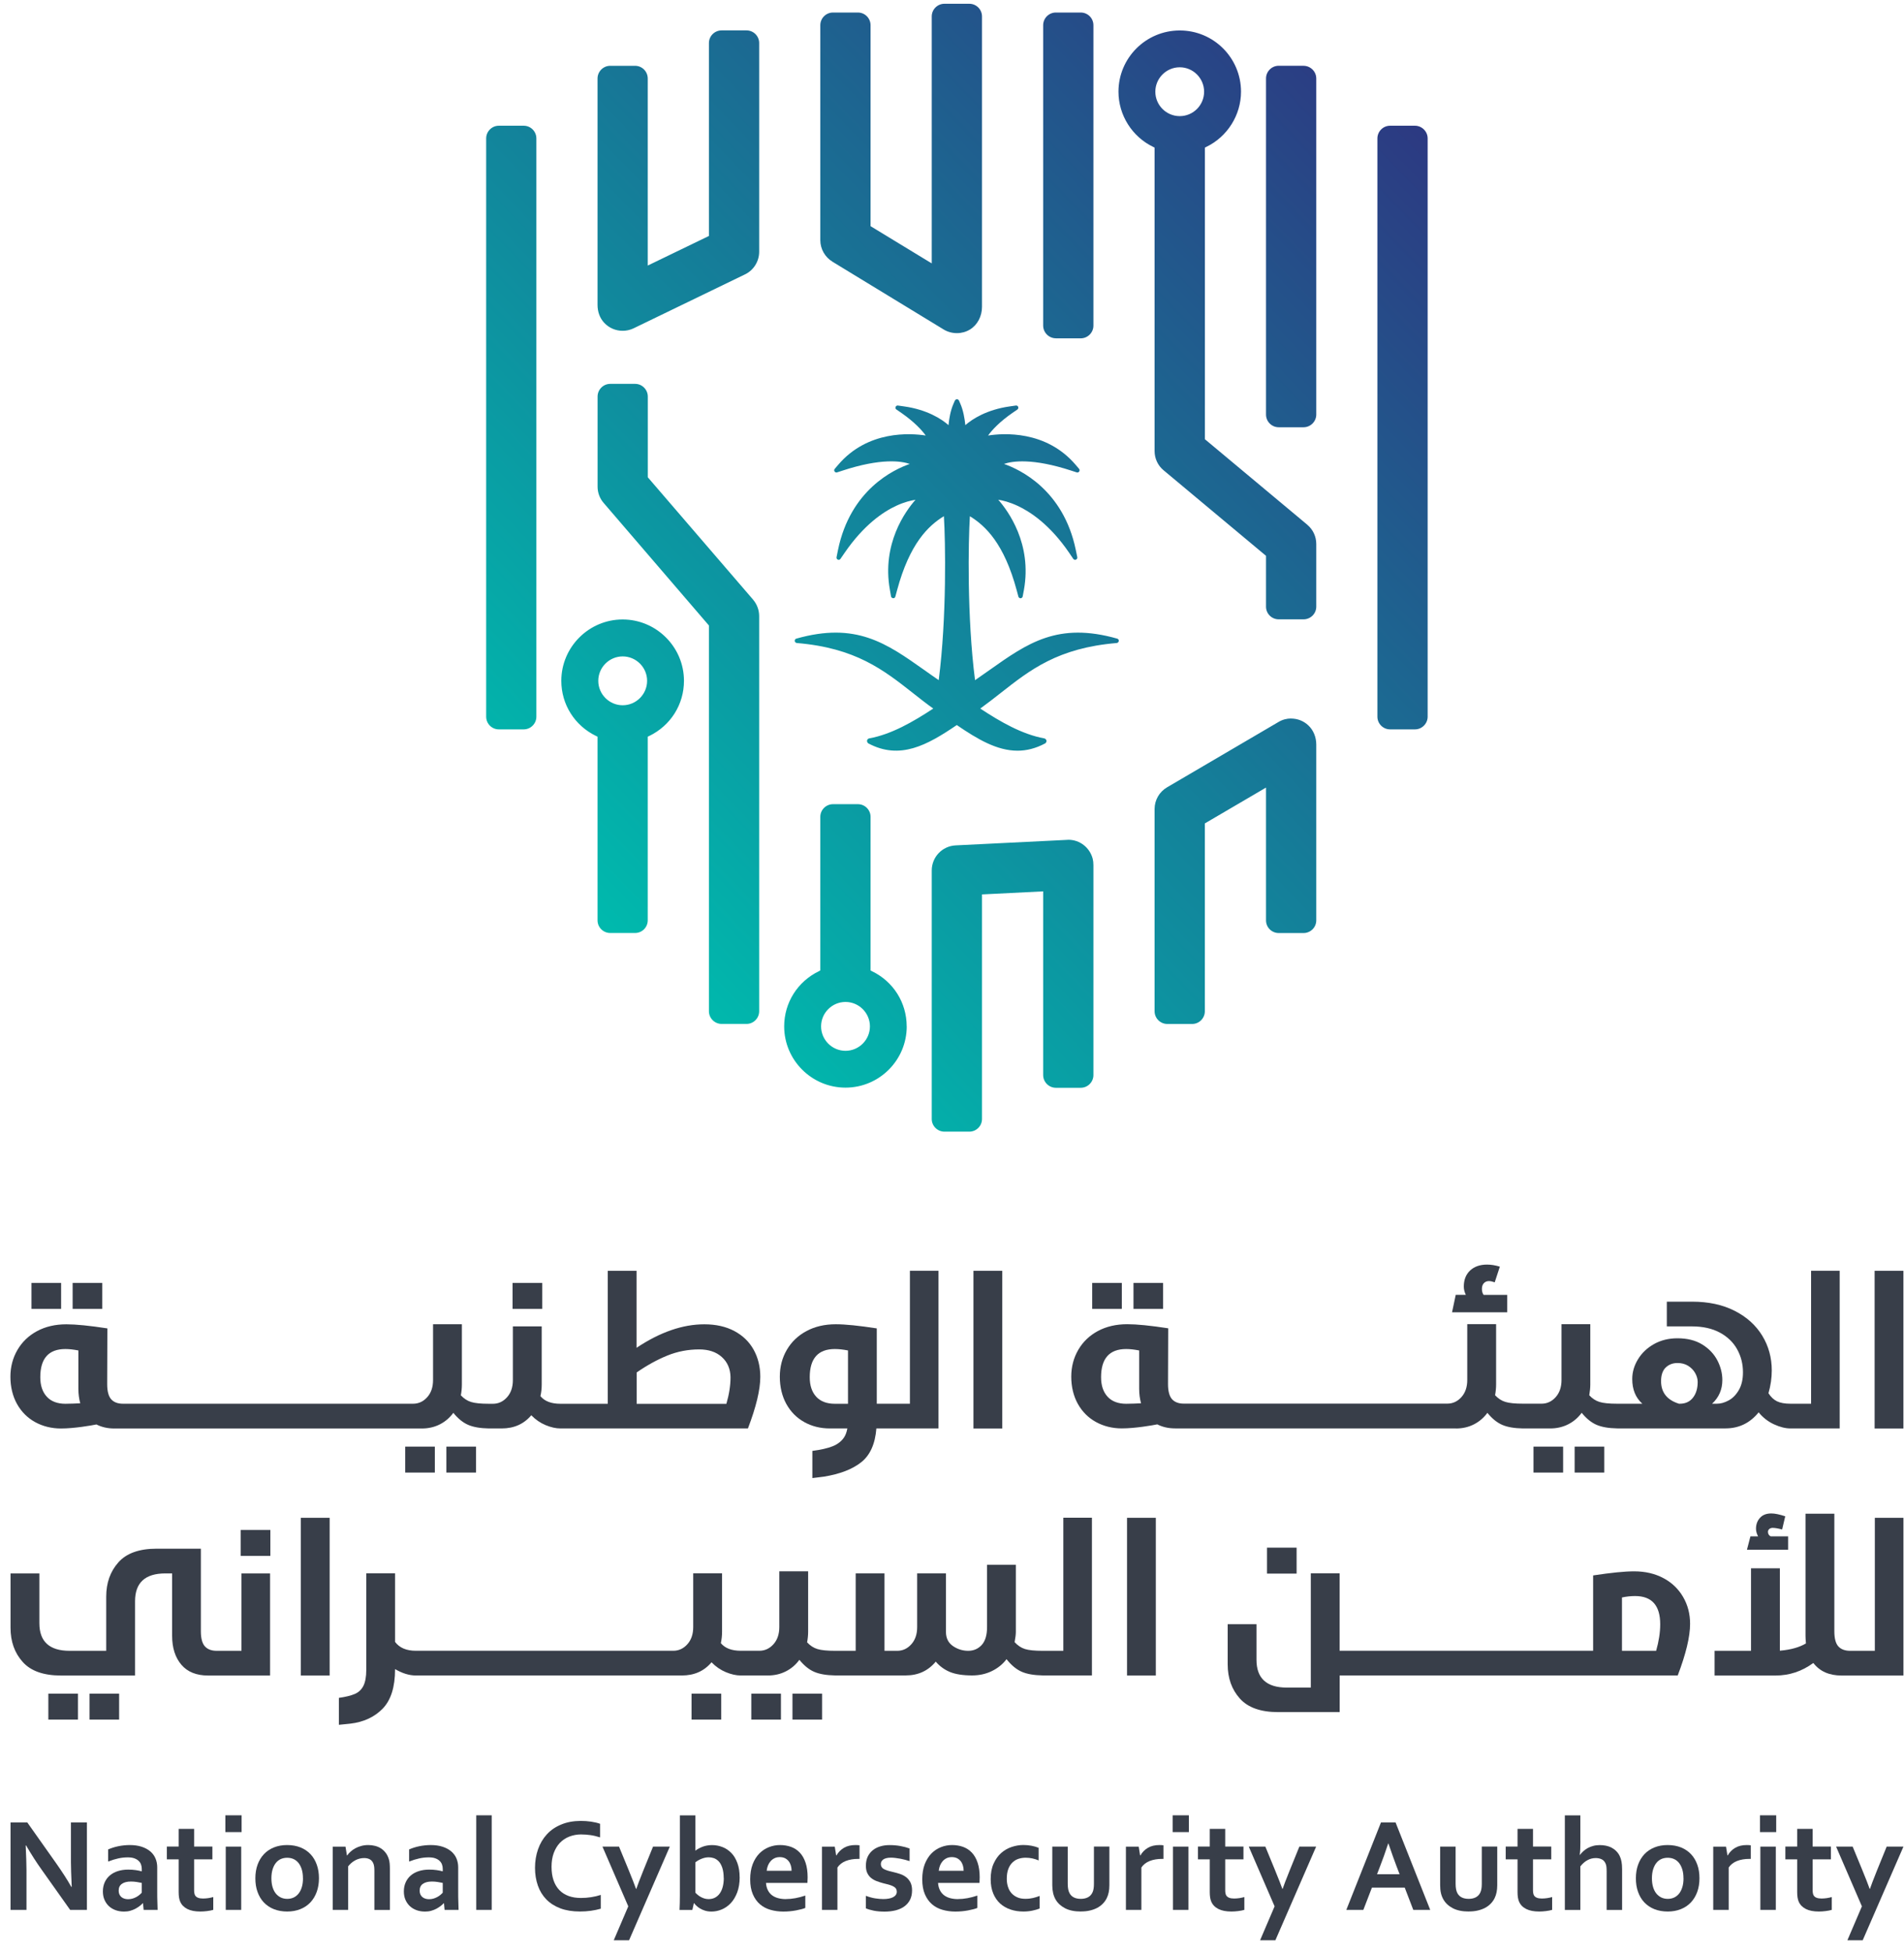 <svg width="120" height="123" viewBox="0 0 120 123" fill="none" xmlns="http://www.w3.org/2000/svg">
<path d="M47.466 37.783C47.714 38.072 47.847 38.441 47.847 38.816V63.706C47.847 64.147 47.49 64.507 47.05 64.507H45.48C45.04 64.507 44.68 64.144 44.68 63.706V39.406L38.045 31.685C37.797 31.4 37.663 31.034 37.663 30.658V24.985C37.663 24.544 38.02 24.184 38.461 24.184H40.03C40.471 24.184 40.828 24.547 40.828 24.985V30.069L47.469 37.783H47.466ZM43.107 42.892C43.107 44.384 42.264 45.718 40.911 46.37L40.824 46.41V57.98C40.824 58.421 40.468 58.778 40.027 58.778H38.458C38.017 58.778 37.66 58.421 37.66 57.98V46.41L37.574 46.37C36.221 45.718 35.377 44.384 35.377 42.892C35.377 40.764 37.114 39.027 39.242 39.027C41.37 39.027 43.107 40.764 43.107 42.892ZM40.784 42.892C40.784 42.045 40.092 41.354 39.245 41.354C38.399 41.354 37.707 42.045 37.707 42.892C37.707 43.739 38.399 44.431 39.245 44.431C40.092 44.431 40.784 43.739 40.784 42.892ZM47.05 1.915H45.48C45.04 1.915 44.68 2.272 44.68 2.713V14.866L40.824 16.73V4.946C40.824 4.506 40.468 4.146 40.027 4.146H38.458C38.017 4.146 37.66 4.509 37.66 4.946V19.209C37.66 19.643 37.806 20.046 38.079 20.335C38.383 20.661 38.799 20.84 39.242 20.84C39.481 20.84 39.717 20.788 39.931 20.685L46.954 17.286C47.497 17.028 47.847 16.464 47.847 15.865V2.713C47.847 2.272 47.49 1.915 47.05 1.915ZM66.546 21.315H68.112C68.556 21.315 68.913 20.952 68.913 20.515V1.59C68.913 1.146 68.556 0.789 68.112 0.789H66.546C66.105 0.789 65.746 1.146 65.746 1.59V20.512C65.746 20.952 66.108 21.312 66.546 21.312V21.315ZM52.466 16.488L59.483 20.763C59.985 21.064 60.64 21.064 61.136 20.757C61.601 20.471 61.89 19.929 61.89 19.336V1.035C61.89 0.594 61.533 0.237 61.09 0.237H59.523C59.083 0.237 58.723 0.594 58.723 1.035V16.594L54.867 14.249V1.59C54.867 1.146 54.51 0.789 54.07 0.789H52.5C52.06 0.789 51.7 1.146 51.7 1.59V15.133C51.7 15.682 51.995 16.203 52.466 16.485V16.488ZM33.007 7.921H31.438C30.997 7.921 30.641 8.284 30.641 8.721V45.151C30.641 45.591 30.997 45.951 31.438 45.951H33.007C33.448 45.951 33.805 45.588 33.805 45.151V8.721C33.805 8.281 33.448 7.921 33.007 7.921ZM89.178 7.921H87.611C87.168 7.921 86.811 8.284 86.811 8.721V45.151C86.811 45.591 87.168 45.951 87.611 45.951H89.178C89.618 45.951 89.978 45.588 89.978 45.151V8.721C89.978 8.281 89.615 7.921 89.178 7.921ZM82.158 4.143H80.591C80.148 4.143 79.791 4.506 79.791 4.943V26.117C79.791 26.557 80.148 26.917 80.591 26.917H82.158C82.598 26.917 82.958 26.554 82.958 26.117V4.946C82.958 4.506 82.595 4.146 82.158 4.146V4.143ZM81.37 45.265C81.097 45.265 80.821 45.337 80.57 45.489L73.553 49.602C73.066 49.887 72.768 50.408 72.768 50.967V63.71C72.768 64.15 73.131 64.51 73.569 64.51H75.135C75.579 64.51 75.935 64.147 75.935 63.71V51.876L79.791 49.617V57.983C79.791 58.424 80.148 58.781 80.591 58.781H82.158C82.598 58.781 82.958 58.424 82.958 57.983V46.906C82.958 46.432 82.772 45.991 82.456 45.697C82.152 45.411 81.764 45.269 81.37 45.269V45.265ZM67.337 52.906C67.312 52.906 67.281 52.906 67.253 52.912H67.247L60.23 53.259C59.383 53.3 58.723 53.997 58.723 54.841V70.497C58.723 70.937 59.086 71.294 59.523 71.294H61.09C61.533 71.294 61.89 70.937 61.89 70.497V56.349L65.746 56.156V67.73C65.746 68.17 66.108 68.53 66.546 68.53H68.112C68.556 68.53 68.913 68.167 68.913 67.73V54.497C68.913 54.348 68.897 54.211 68.866 54.094C68.674 53.386 68.05 52.906 67.337 52.906ZM57.147 64.662C57.147 66.79 55.416 68.521 53.288 68.521C51.16 68.521 49.423 66.79 49.423 64.662C49.423 63.17 50.267 61.836 51.613 61.185L51.7 61.138V51.46C51.7 51.02 52.063 50.663 52.5 50.663H54.07C54.51 50.663 54.867 51.02 54.867 51.46V61.138L54.954 61.185C56.306 61.836 57.144 63.17 57.144 64.662H57.147ZM54.827 64.662C54.827 63.815 54.135 63.123 53.288 63.123C52.441 63.123 51.749 63.815 51.749 64.662C51.749 65.509 52.441 66.201 53.288 66.201C54.135 66.201 54.827 65.509 54.827 64.662ZM82.391 33.059C82.754 33.363 82.958 33.804 82.958 34.272V38.221C82.958 38.661 82.595 39.018 82.158 39.018H80.591C80.148 39.018 79.791 38.661 79.791 38.221V35.017L73.336 29.628C72.973 29.328 72.768 28.884 72.768 28.416V9.301L72.681 9.255C71.348 8.613 70.492 7.251 70.492 5.777C70.492 3.649 72.222 1.919 74.356 1.919C76.491 1.919 78.215 3.649 78.215 5.777C78.215 7.251 77.356 8.616 76.025 9.255L75.939 9.301V27.671L82.394 33.059H82.391ZM75.889 5.777C75.889 4.931 75.2 4.239 74.353 4.239C73.507 4.239 72.815 4.931 72.815 5.777C72.815 6.624 73.504 7.316 74.353 7.316C75.203 7.316 75.889 6.627 75.889 5.777ZM70.423 40.237C66.667 39.167 64.765 40.516 62.352 42.222C62.063 42.43 61.763 42.635 61.452 42.852C60.941 38.878 61.027 34.105 61.127 32.523C62.113 33.127 63.286 34.247 64.077 37.185L64.185 37.588C64.201 37.65 64.269 37.697 64.325 37.69C64.393 37.684 64.443 37.638 64.455 37.576L64.533 37.163C65.054 34.26 63.54 32.194 62.916 31.483C63.196 31.524 63.624 31.632 64.129 31.865C64.945 32.243 66.177 33.062 67.383 34.824L67.641 35.206C67.681 35.262 67.749 35.283 67.811 35.258C67.873 35.234 67.911 35.165 67.895 35.097L67.802 34.647C67.02 30.851 64.263 29.57 63.276 29.228C63.797 29.048 65.069 28.847 67.538 29.656L67.858 29.759C67.914 29.78 67.982 29.759 68.019 29.703C68.05 29.65 68.05 29.585 68.01 29.538L67.793 29.284C65.922 27.094 63.221 27.29 62.274 27.438C62.507 27.107 62.994 26.579 63.794 26.024L64.12 25.801C64.173 25.763 64.191 25.698 64.173 25.636C64.148 25.574 64.086 25.537 64.024 25.549L63.63 25.605C62.91 25.707 62.324 25.906 61.859 26.126C61.393 26.35 61.058 26.592 60.841 26.784C60.801 26.387 60.711 25.853 60.525 25.431L60.441 25.239C60.416 25.186 60.37 25.152 60.311 25.152C60.252 25.152 60.209 25.189 60.181 25.236L60.097 25.431C59.904 25.86 59.818 26.387 59.78 26.784C59.352 26.402 58.428 25.807 56.989 25.605L56.595 25.549C56.533 25.54 56.471 25.574 56.446 25.636C56.421 25.698 56.44 25.766 56.499 25.801L56.824 26.024C57.625 26.582 58.105 27.103 58.344 27.438C57.395 27.29 54.69 27.097 52.826 29.284L52.609 29.538C52.568 29.585 52.562 29.653 52.599 29.703C52.637 29.759 52.699 29.78 52.761 29.759L53.077 29.656C55.531 28.847 56.812 29.045 57.339 29.228C56.347 29.57 53.598 30.844 52.816 34.644L52.724 35.103C52.708 35.165 52.745 35.234 52.807 35.258C52.863 35.283 52.938 35.265 52.972 35.206L53.235 34.824C54.445 33.062 55.67 32.24 56.486 31.865C56.998 31.626 57.42 31.53 57.699 31.486C57.069 32.2 55.565 34.257 56.086 37.16L56.157 37.572C56.167 37.635 56.226 37.681 56.291 37.687C56.368 37.694 56.409 37.647 56.43 37.585L56.539 37.182C57.33 34.247 58.502 33.124 59.489 32.519C59.588 34.101 59.675 38.869 59.163 42.849C58.853 42.638 58.552 42.424 58.264 42.219C55.85 40.513 53.949 39.17 50.186 40.234C50.124 40.249 50.084 40.312 50.087 40.38C50.093 40.448 50.149 40.498 50.217 40.51C53.927 40.82 55.683 42.204 57.538 43.662C57.95 43.987 58.369 44.319 58.819 44.639C57.544 45.476 56.179 46.267 54.777 46.519C54.709 46.534 54.653 46.59 54.644 46.664C54.637 46.72 54.681 46.81 54.73 46.835C56.716 47.893 58.431 46.95 60.302 45.678C61.604 46.568 62.833 47.294 64.129 47.294C64.694 47.294 65.271 47.154 65.87 46.835C65.922 46.81 65.963 46.72 65.956 46.664C65.941 46.593 65.888 46.534 65.817 46.519C64.418 46.264 63.053 45.476 61.781 44.639C62.225 44.319 62.65 43.987 63.056 43.668C64.917 42.207 66.667 40.82 70.383 40.51C70.451 40.501 70.501 40.448 70.513 40.38C70.519 40.312 70.476 40.249 70.411 40.234L70.423 40.237Z" fill="url(#paint0_linear_1046_10977)"/>
<path d="M6.446 80.823H4.578V82.458H6.446V80.823Z" fill="#383E49"/>
<path d="M3.852 80.823H1.984V82.458H3.852V80.823Z" fill="#383E49"/>
<path d="M26.585 89.995C27.001 89.995 27.38 89.908 27.721 89.735C28.062 89.561 28.344 89.319 28.571 89.009C28.866 89.372 29.176 89.623 29.505 89.766C29.833 89.908 30.271 89.983 30.814 89.992H31.617C32.395 89.992 33.016 89.716 33.484 89.161C33.751 89.437 34.055 89.645 34.39 89.784C34.728 89.924 35.038 89.992 35.324 89.992H47.139C47.657 88.633 47.918 87.548 47.918 86.738C47.918 86.105 47.778 85.541 47.502 85.038C47.226 84.539 46.823 84.145 46.289 83.859C45.756 83.574 45.123 83.431 44.388 83.431C43.023 83.431 41.599 83.925 40.119 84.911V80.06H38.305V88.438H35.321C34.741 88.438 34.322 88.277 34.061 87.957C34.114 87.725 34.142 87.483 34.142 87.231V83.562H32.324V86.946C32.324 87.396 32.2 87.755 31.955 88.028C31.71 88.302 31.412 88.438 31.068 88.438H30.81C30.308 88.438 29.936 88.401 29.694 88.326C29.452 88.252 29.238 88.112 29.045 87.904C29.089 87.672 29.11 87.445 29.11 87.228V83.428H27.293V86.943C27.293 87.393 27.169 87.752 26.924 88.025C26.679 88.298 26.381 88.435 26.033 88.435H7.754C7.425 88.435 7.177 88.342 7.009 88.156C6.842 87.97 6.755 87.65 6.755 87.203L6.767 83.689C5.641 83.515 4.782 83.431 4.186 83.431C3.485 83.431 2.871 83.574 2.338 83.859C1.807 84.145 1.395 84.539 1.1 85.044C0.805 85.55 0.656 86.115 0.656 86.738C0.656 87.362 0.796 87.957 1.072 88.45C1.348 88.944 1.73 89.325 2.213 89.592C2.697 89.859 3.253 89.995 3.836 89.995C4.692 89.995 5.768 89.803 6.078 89.741C6.395 89.902 6.767 89.995 7.208 89.995H26.582H26.585ZM40.126 86.465C40.774 86.015 41.416 85.662 42.058 85.401C42.697 85.141 43.367 85.013 44.068 85.013C44.664 85.013 45.138 85.172 45.495 85.494C45.849 85.814 46.032 86.239 46.041 86.766C46.041 87.284 45.954 87.842 45.78 88.441H40.126V86.471V86.465ZM2.949 87.991C2.676 87.694 2.539 87.284 2.539 86.766C2.539 85.581 3.066 84.989 4.121 84.989C4.363 84.989 4.636 85.02 4.94 85.079V87.492C4.94 87.83 4.983 88.131 5.058 88.407C4.804 88.419 4.425 88.438 4.121 88.438C3.622 88.438 3.218 88.289 2.949 87.991Z" fill="#383E49"/>
<path d="M27.406 91.137H25.539V92.772H27.406V91.137Z" fill="#383E49"/>
<path d="M30 91.137H28.133V92.772H30V91.137Z" fill="#383E49"/>
<path d="M34.172 80.823H32.305V82.458H34.172V80.823Z" fill="#383E49"/>
<path d="M50.69 89.592C51.171 89.859 51.708 89.992 52.303 89.992H53.404C53.364 90.213 53.299 90.405 53.197 90.557C53.032 90.802 52.793 90.988 52.477 91.115C52.16 91.239 51.736 91.338 51.199 91.407V93.119L51.925 93.029C52.936 92.865 53.721 92.564 54.279 92.12C54.837 91.68 55.157 90.969 55.234 89.992H59.149V80.057H57.347V88.435H55.259V83.689C54.136 83.515 53.274 83.428 52.678 83.428C51.977 83.428 51.36 83.571 50.83 83.856C50.296 84.142 49.884 84.536 49.589 85.041C49.294 85.547 49.148 86.112 49.148 86.735C49.148 87.359 49.285 87.954 49.558 88.448C49.831 88.941 50.206 89.322 50.687 89.589M52.616 84.989C52.868 84.989 53.144 85.02 53.445 85.079V88.438H52.616C52.105 88.438 51.714 88.289 51.441 87.992C51.168 87.694 51.034 87.284 51.034 86.766C51.034 85.581 51.562 84.989 52.616 84.989Z" fill="#383E49"/>
<path d="M63.166 80.06H61.352V89.995H63.166V80.06Z" fill="#383E49"/>
<path d="M73.305 80.823H71.438V82.458H73.305V80.823Z" fill="#383E49"/>
<path d="M70.703 80.823H68.836V82.458H70.703V80.823Z" fill="#383E49"/>
<path d="M91.757 89.995C92.173 89.995 92.552 89.909 92.893 89.735C93.234 89.561 93.516 89.319 93.743 89.009C94.037 89.372 94.348 89.623 94.676 89.766C95.005 89.909 95.443 89.983 95.989 89.992H97.701C98.113 89.992 98.492 89.905 98.836 89.732C99.177 89.558 99.46 89.316 99.686 89.006C99.981 89.369 100.291 89.62 100.62 89.763C100.949 89.905 101.386 89.98 101.929 89.989H108.75C109.597 89.989 110.295 89.651 110.838 88.978C111.107 89.307 111.43 89.558 111.805 89.732C112.181 89.905 112.528 89.992 112.848 89.992H115.947V80.057H114.144V88.435H112.848C112.485 88.435 112.199 88.382 111.992 88.28C111.784 88.178 111.607 88.007 111.458 87.774C111.598 87.29 111.666 86.81 111.666 86.335C111.666 85.532 111.464 84.799 111.064 84.145C110.661 83.487 110.084 82.966 109.327 82.582C108.57 82.197 107.677 82.005 106.647 82.005H105.052V83.562H106.622C107.314 83.562 107.903 83.692 108.387 83.95C108.871 84.21 109.237 84.561 109.482 85.001C109.727 85.442 109.851 85.926 109.851 86.453C109.851 86.903 109.764 87.275 109.591 87.573C109.417 87.871 109.203 88.091 108.948 88.227C108.694 88.367 108.446 88.435 108.201 88.435H107.903C108.334 88.038 108.551 87.539 108.551 86.943C108.551 86.521 108.446 86.106 108.235 85.699C108.021 85.293 107.705 84.961 107.28 84.7C106.855 84.44 106.337 84.312 105.722 84.312C105.17 84.312 104.677 84.433 104.246 84.675C103.815 84.917 103.477 85.237 103.235 85.634C102.993 86.031 102.872 86.447 102.872 86.878C102.872 87.535 103.083 88.053 103.508 88.435H101.926C101.423 88.435 101.051 88.398 100.812 88.323C100.57 88.249 100.353 88.109 100.164 87.901C100.204 87.669 100.229 87.442 100.229 87.225V83.425H98.414V86.94C98.414 87.39 98.29 87.749 98.045 88.022C97.8 88.296 97.502 88.432 97.158 88.432H95.992C95.489 88.432 95.117 88.395 94.875 88.32C94.633 88.246 94.419 88.106 94.227 87.898C94.27 87.666 94.292 87.439 94.292 87.222V83.422H92.474V86.937C92.474 87.387 92.35 87.746 92.105 88.019C91.86 88.292 91.562 88.429 91.215 88.429H74.613C74.284 88.429 74.036 88.336 73.868 88.15C73.701 87.964 73.614 87.644 73.614 87.197L73.626 83.683C72.501 83.509 71.641 83.425 71.046 83.425C70.348 83.425 69.73 83.568 69.197 83.853C68.666 84.139 68.254 84.533 67.959 85.038C67.665 85.544 67.516 86.109 67.516 86.732C67.516 87.356 67.655 87.951 67.931 88.444C68.207 88.938 68.589 89.319 69.073 89.586C69.557 89.853 70.112 89.989 70.695 89.989C71.551 89.989 72.628 89.797 72.938 89.735C73.254 89.896 73.626 89.989 74.067 89.989H91.757V89.995ZM104.981 86.155C105.177 85.966 105.425 85.87 105.726 85.87C105.986 85.87 106.209 85.929 106.402 86.05C106.591 86.171 106.74 86.323 106.842 86.509C106.945 86.695 106.997 86.878 106.997 87.061C106.997 87.467 106.898 87.799 106.7 88.053C106.501 88.308 106.225 88.435 105.871 88.435H105.819C105.068 88.202 104.689 87.725 104.689 87.008C104.689 86.63 104.789 86.344 104.981 86.152M69.805 87.992C69.532 87.694 69.395 87.284 69.395 86.766C69.395 85.581 69.923 84.989 70.977 84.989C71.219 84.989 71.492 85.02 71.796 85.079V87.492C71.796 87.83 71.84 88.131 71.914 88.407C71.66 88.419 71.281 88.438 70.977 88.438C70.478 88.438 70.075 88.289 69.805 87.992Z" fill="#383E49"/>
<path d="M94.996 81.577H93.504C93.436 81.484 93.398 81.356 93.398 81.201C93.398 81.046 93.439 80.925 93.523 80.838C93.606 80.751 93.712 80.708 93.839 80.708C93.935 80.708 94.056 80.733 94.205 80.786L94.528 79.799C94.242 79.712 93.972 79.669 93.721 79.669C93.271 79.669 92.915 79.796 92.651 80.044C92.387 80.296 92.257 80.631 92.257 81.055C92.257 81.229 92.3 81.403 92.384 81.574H91.748L91.516 82.675H94.99V81.574L94.996 81.577Z" fill="#383E49"/>
<path d="M101.11 91.137H99.242V92.772H101.11V91.137Z" fill="#383E49"/>
<path d="M98.516 91.137H96.648V92.772H98.516V91.137Z" fill="#383E49"/>
<path d="M119.963 80.06H118.148V89.995H119.963V80.06Z" fill="#383E49"/>
<path d="M4.914 106.699H3.047V108.334H4.914V106.699Z" fill="#383E49"/>
<path d="M7.508 106.699H5.641V108.334H7.508V106.699Z" fill="#383E49"/>
<path d="M17.039 96.389H15.172V98.023H17.039V96.389Z" fill="#383E49"/>
<path d="M15.215 104.001H13.661C13.332 104.001 13.084 103.908 12.914 103.722C12.746 103.536 12.659 103.216 12.659 102.769V97.567H9.871C8.773 97.567 7.969 97.856 7.46 98.43C6.949 99.004 6.694 99.723 6.694 100.589V104.001H4.386C3.118 104.001 2.482 103.421 2.482 102.264V99.125H0.664V102.549C0.664 103.415 0.918 104.131 1.43 104.702C1.939 105.273 2.745 105.558 3.844 105.558H8.512V100.877C8.512 99.711 9.148 99.125 10.42 99.125H10.848V103.055C10.848 103.815 11.043 104.423 11.431 104.879C11.819 105.332 12.38 105.558 13.115 105.558H17.021V99.125H15.219V104.001H15.215Z" fill="#383E49"/>
<path d="M20.776 95.622H18.961V105.558H20.776V95.622Z" fill="#383E49"/>
<path d="M45.453 106.699H43.586V108.334H45.453V106.699Z" fill="#383E49"/>
<path d="M51.813 106.699H49.945V108.334H51.813V106.699Z" fill="#383E49"/>
<path d="M49.219 106.699H47.352V108.334H49.219V106.699Z" fill="#383E49"/>
<path d="M67.02 104.001H65.724C65.212 104.001 64.84 103.964 64.601 103.889C64.362 103.815 64.145 103.672 63.946 103.455C63.999 103.179 64.024 102.959 64.024 102.794V98.579H62.209V102.509C62.209 103.011 62.097 103.384 61.874 103.632C61.648 103.877 61.362 104.001 61.018 104.001C60.674 104.001 60.342 103.898 60.053 103.697C59.762 103.492 59.619 103.197 59.619 102.81V99.124H57.804V102.509C57.804 102.959 57.68 103.318 57.435 103.591C57.19 103.864 56.892 104.001 56.548 104.001H55.745V99.124H53.93V104.001H52.633C52.131 104.001 51.759 103.964 51.517 103.889C51.275 103.815 51.057 103.675 50.868 103.467C50.912 103.235 50.933 103.008 50.933 102.791V98.991H49.116V102.506C49.116 102.955 48.992 103.315 48.747 103.588C48.502 103.861 48.204 103.998 47.856 103.998H46.69C46.11 103.998 45.691 103.836 45.431 103.517C45.483 103.284 45.508 103.042 45.508 102.791V99.121H43.69V102.506C43.69 102.955 43.566 103.315 43.321 103.588C43.076 103.861 42.778 103.998 42.434 103.998H26.208C25.612 103.998 25.175 103.812 24.899 103.439V99.121H23.084V105.217C23.084 105.639 23.022 105.971 22.904 106.209C22.783 106.445 22.6 106.619 22.358 106.721C22.116 106.824 21.781 106.907 21.359 106.966V108.663L22.085 108.589C22.913 108.492 23.593 108.179 24.114 107.649C24.635 107.115 24.899 106.287 24.899 105.164V105.152C25.349 105.418 25.786 105.555 26.208 105.555H42.977C43.755 105.555 44.376 105.279 44.844 104.724C45.111 105 45.415 105.207 45.75 105.347C46.088 105.487 46.398 105.555 46.684 105.555H48.396C48.812 105.555 49.19 105.468 49.531 105.294C49.873 105.121 50.155 104.879 50.381 104.568C50.676 104.931 50.986 105.183 51.315 105.325C51.644 105.468 52.081 105.542 52.624 105.552H57.085C57.863 105.552 58.493 105.263 58.977 104.683C59.219 104.969 59.517 105.186 59.864 105.332C60.215 105.477 60.683 105.552 61.269 105.552C61.719 105.552 62.132 105.462 62.51 105.279C62.885 105.096 63.196 104.848 63.437 104.528C63.738 104.91 64.058 105.173 64.39 105.319C64.722 105.465 65.165 105.542 65.721 105.552H68.819V95.616H67.017V103.995L67.02 104.001Z" fill="#383E49"/>
<path d="M72.846 95.622H71.031V105.558H72.846V95.622Z" fill="#383E49"/>
<path d="M81.719 97.502H79.852V99.137H81.719V97.502Z" fill="#383E49"/>
<path d="M104.837 99.422C104.303 99.137 103.689 98.994 102.988 98.994C102.392 98.994 101.53 99.081 100.407 99.252V103.998H84.429V99.121H82.614V106.318H81.097C79.829 106.318 79.19 105.735 79.19 104.568V102.323H77.375V104.854C77.375 105.719 77.629 106.436 78.141 107.007C78.65 107.577 79.456 107.863 80.555 107.863H84.432V105.555H105.739C106.257 104.196 106.518 103.11 106.518 102.301C106.518 101.677 106.372 101.113 106.077 100.607C105.783 100.102 105.37 99.704 104.837 99.422ZM104.378 104.001H102.225V100.641C102.51 100.579 102.786 100.551 103.053 100.551C104.108 100.551 104.635 101.144 104.635 102.329C104.635 102.847 104.548 103.405 104.378 104.004" fill="#383E49"/>
<path d="M110.102 97.633H112.695V96.789H111.594C111.482 96.73 111.426 96.634 111.426 96.504C111.426 96.436 111.454 96.376 111.51 96.327C111.566 96.28 111.637 96.256 111.724 96.256C111.87 96.256 112.071 96.29 112.319 96.358L112.515 95.527C112.152 95.406 111.857 95.347 111.634 95.347C111.333 95.347 111.094 95.437 110.927 95.62C110.759 95.803 110.672 96.032 110.672 96.308C110.672 96.457 110.713 96.615 110.803 96.789H110.322L110.102 97.633Z" fill="#383E49"/>
<path d="M118.166 104.001H116.608C116.28 104.001 116.031 103.908 115.861 103.722C115.693 103.536 115.61 103.216 115.61 102.77V95.362H113.792V103.055C113.792 103.167 113.801 103.328 113.82 103.536C113.413 103.778 112.88 103.93 112.225 103.989H112.176V98.802H110.358V104.001H108.062V105.558H111.9C112.774 105.558 113.568 105.295 114.285 104.767C114.691 105.295 115.284 105.558 116.062 105.558H116.866H119.965V95.623H118.162V104.001H118.166Z" fill="#383E49"/>
<path d="M3.533 117.377C3.927 117.938 4.25 118.437 4.495 118.875H4.52C4.489 118.158 4.47 117.637 4.47 117.311V114.817H5.478V120.323H4.421L2.624 117.789C2.308 117.349 1.982 116.84 1.644 116.263H1.619C1.65 116.939 1.669 117.46 1.669 117.829V120.323H0.664V114.817H1.722L3.533 117.377Z" fill="#383E49"/>
<path d="M9.016 119.902H9C8.944 119.961 8.879 120.02 8.802 120.079C8.724 120.137 8.637 120.196 8.538 120.249C8.439 120.302 8.33 120.345 8.209 120.379C8.088 120.414 7.958 120.429 7.818 120.429C7.629 120.429 7.452 120.401 7.288 120.342C7.123 120.283 6.981 120.196 6.863 120.088C6.745 119.976 6.652 119.843 6.584 119.685C6.515 119.526 6.484 119.35 6.484 119.157C6.484 118.943 6.525 118.751 6.602 118.58C6.68 118.41 6.788 118.267 6.928 118.149C7.068 118.031 7.235 117.941 7.43 117.879C7.626 117.817 7.84 117.786 8.076 117.786C8.249 117.786 8.408 117.795 8.553 117.817C8.699 117.839 8.826 117.864 8.935 117.895V117.733C8.935 117.64 8.919 117.55 8.888 117.464C8.857 117.377 8.808 117.299 8.736 117.234C8.665 117.166 8.575 117.113 8.463 117.073C8.352 117.032 8.215 117.014 8.051 117.014C7.852 117.014 7.657 117.035 7.458 117.079C7.26 117.122 7.046 117.187 6.816 117.277V116.514C7.018 116.427 7.229 116.359 7.455 116.313C7.679 116.266 7.917 116.241 8.163 116.238C8.454 116.238 8.708 116.272 8.926 116.344C9.143 116.415 9.326 116.514 9.472 116.638C9.617 116.763 9.729 116.911 9.8 117.082C9.872 117.253 9.909 117.439 9.909 117.637V119.139C9.909 119.402 9.909 119.629 9.918 119.818C9.924 120.007 9.931 120.175 9.934 120.324H9.053L9.012 119.899L9.016 119.902ZM8.938 118.624C8.845 118.602 8.736 118.583 8.619 118.565C8.498 118.546 8.377 118.537 8.252 118.537C8.014 118.537 7.824 118.583 7.688 118.68C7.548 118.773 7.48 118.918 7.48 119.114C7.48 119.204 7.496 119.284 7.527 119.35C7.558 119.415 7.601 119.474 7.654 119.517C7.707 119.56 7.769 119.595 7.84 119.616C7.911 119.638 7.986 119.65 8.066 119.65C8.166 119.65 8.259 119.638 8.346 119.613C8.432 119.588 8.513 119.554 8.588 119.514C8.662 119.474 8.727 119.43 8.786 119.381C8.845 119.331 8.895 119.284 8.935 119.238V118.63L8.938 118.624Z" fill="#383E49"/>
<path d="M13.444 120.321C13.335 120.355 13.202 120.379 13.05 120.398C12.898 120.417 12.755 120.426 12.625 120.426C12.29 120.426 12.017 120.373 11.803 120.265C11.592 120.156 11.44 120.001 11.353 119.796C11.291 119.65 11.26 119.452 11.26 119.204V117.138H10.516V116.334H11.26V115.218H12.234V116.334H13.385V117.138H12.234V119.077C12.234 119.229 12.256 119.343 12.302 119.418C12.383 119.545 12.547 119.607 12.793 119.607C12.904 119.607 13.016 119.598 13.127 119.582C13.239 119.564 13.345 119.542 13.441 119.514V120.321H13.444Z" fill="#383E49"/>
<path d="M14.203 114.364H15.227V115.422H14.203V114.364ZM14.228 116.337H15.202V120.323H14.228V116.337Z" fill="#383E49"/>
<path d="M20.102 118.332C20.102 118.645 20.055 118.931 19.962 119.188C19.869 119.446 19.735 119.666 19.562 119.852C19.388 120.035 19.177 120.178 18.929 120.277C18.681 120.376 18.405 120.426 18.101 120.426C17.797 120.426 17.508 120.376 17.26 120.277C17.012 120.178 16.801 120.035 16.627 119.852C16.454 119.669 16.323 119.449 16.23 119.188C16.137 118.931 16.094 118.645 16.094 118.332C16.094 118.019 16.14 117.733 16.233 117.476C16.326 117.218 16.46 116.998 16.634 116.812C16.807 116.629 17.018 116.486 17.266 116.387C17.514 116.288 17.787 116.238 18.095 116.238C18.402 116.238 18.687 116.288 18.935 116.387C19.183 116.486 19.394 116.629 19.568 116.812C19.742 116.995 19.872 117.215 19.965 117.476C20.058 117.733 20.102 118.019 20.102 118.332ZM19.093 118.332C19.093 118.121 19.069 117.935 19.019 117.774C18.969 117.612 18.901 117.476 18.814 117.367C18.727 117.259 18.622 117.175 18.498 117.119C18.374 117.063 18.24 117.039 18.095 117.039C17.949 117.039 17.818 117.067 17.698 117.119C17.576 117.175 17.471 117.256 17.384 117.367C17.297 117.476 17.229 117.612 17.179 117.774C17.13 117.935 17.105 118.121 17.105 118.332C17.105 118.543 17.13 118.729 17.179 118.89C17.229 119.052 17.297 119.188 17.387 119.297C17.477 119.405 17.583 119.486 17.704 119.545C17.825 119.601 17.958 119.629 18.104 119.629C18.25 119.629 18.383 119.601 18.504 119.545C18.625 119.489 18.727 119.405 18.817 119.297C18.904 119.188 18.972 119.052 19.022 118.89C19.072 118.729 19.096 118.543 19.096 118.332" fill="#383E49"/>
<path d="M21.865 116.893H21.881C21.937 116.809 22.011 116.728 22.098 116.651C22.185 116.57 22.287 116.502 22.399 116.44C22.51 116.381 22.634 116.331 22.771 116.294C22.907 116.257 23.05 116.238 23.205 116.238C23.36 116.238 23.491 116.254 23.627 116.288C23.764 116.322 23.888 116.372 23.999 116.443C24.111 116.511 24.21 116.604 24.297 116.713C24.384 116.821 24.452 116.958 24.502 117.11C24.53 117.194 24.548 117.287 24.558 117.389C24.567 117.488 24.573 117.606 24.573 117.737V120.327H23.596V117.892C23.596 117.786 23.593 117.693 23.584 117.616C23.574 117.538 23.559 117.473 23.537 117.414C23.488 117.287 23.413 117.197 23.314 117.141C23.215 117.085 23.094 117.057 22.951 117.057C22.762 117.057 22.579 117.101 22.405 117.191C22.231 117.281 22.076 117.411 21.943 117.578V120.324H20.969V116.338H21.775L21.865 116.893Z" fill="#383E49"/>
<path d="M27.984 119.902H27.969C27.913 119.961 27.848 120.02 27.77 120.079C27.693 120.137 27.606 120.196 27.507 120.249C27.407 120.302 27.299 120.345 27.178 120.379C27.057 120.414 26.927 120.429 26.787 120.429C26.598 120.429 26.421 120.401 26.256 120.342C26.092 120.283 25.949 120.196 25.832 120.088C25.714 119.976 25.621 119.843 25.552 119.685C25.484 119.526 25.453 119.35 25.453 119.157C25.453 118.943 25.493 118.751 25.571 118.58C25.648 118.41 25.757 118.267 25.897 118.149C26.036 118.031 26.204 117.941 26.399 117.879C26.595 117.817 26.809 117.786 27.044 117.786C27.218 117.786 27.376 117.795 27.522 117.817C27.668 117.839 27.795 117.864 27.904 117.895V117.733C27.904 117.64 27.888 117.55 27.857 117.464C27.826 117.377 27.776 117.299 27.705 117.234C27.634 117.166 27.544 117.113 27.432 117.073C27.32 117.032 27.184 117.014 27.02 117.014C26.821 117.014 26.626 117.035 26.427 117.079C26.229 117.122 26.015 117.187 25.785 117.277V116.514C25.987 116.427 26.198 116.359 26.424 116.313C26.647 116.266 26.886 116.241 27.131 116.238C27.423 116.238 27.677 116.272 27.894 116.344C28.111 116.415 28.294 116.514 28.44 116.638C28.586 116.763 28.698 116.911 28.769 117.082C28.84 117.253 28.878 117.439 28.878 117.637V119.139C28.878 119.402 28.878 119.629 28.887 119.818C28.893 120.007 28.899 120.175 28.902 120.324H28.021L27.981 119.899L27.984 119.902ZM27.907 118.624C27.814 118.602 27.705 118.583 27.587 118.565C27.466 118.546 27.345 118.537 27.221 118.537C26.982 118.537 26.793 118.583 26.657 118.68C26.517 118.773 26.449 118.918 26.449 119.114C26.449 119.204 26.464 119.284 26.495 119.35C26.526 119.415 26.57 119.474 26.623 119.517C26.675 119.56 26.737 119.595 26.809 119.616C26.88 119.638 26.954 119.65 27.035 119.65C27.134 119.65 27.227 119.638 27.314 119.613C27.401 119.588 27.482 119.554 27.556 119.514C27.631 119.474 27.696 119.43 27.755 119.381C27.814 119.331 27.863 119.284 27.904 119.238V118.63L27.907 118.624Z" fill="#383E49"/>
<path d="M30.99 114.364H30.016V120.323H30.99V114.364Z" fill="#383E49"/>
<path d="M36.644 115.568C36.371 115.568 36.117 115.614 35.884 115.704C35.651 115.794 35.453 115.928 35.288 116.098C35.124 116.272 34.994 116.486 34.901 116.737C34.807 116.992 34.761 117.28 34.761 117.609C34.761 117.938 34.804 118.217 34.888 118.462C34.972 118.707 35.096 118.912 35.254 119.076C35.412 119.24 35.608 119.365 35.837 119.448C36.067 119.532 36.328 119.572 36.616 119.572C36.824 119.572 37.038 119.557 37.255 119.523C37.472 119.489 37.674 119.442 37.863 119.38V120.249C37.671 120.304 37.463 120.348 37.243 120.379C37.019 120.41 36.79 120.425 36.551 120.425C36.086 120.425 35.673 120.36 35.319 120.227C34.966 120.093 34.671 119.907 34.432 119.662C34.197 119.42 34.017 119.129 33.899 118.791C33.781 118.453 33.719 118.077 33.719 117.671C33.719 117.264 33.784 116.861 33.911 116.501C34.038 116.142 34.221 115.831 34.463 115.568C34.702 115.304 35.003 115.096 35.366 114.947C35.726 114.795 36.135 114.721 36.591 114.718C36.824 114.718 37.044 114.733 37.255 114.764C37.463 114.795 37.652 114.839 37.819 114.898V115.754C37.599 115.686 37.395 115.636 37.205 115.611C37.016 115.583 36.83 115.571 36.65 115.571" fill="#383E49"/>
<path d="M37.969 116.337H39.014L39.61 117.783C39.833 118.332 39.994 118.738 40.087 119.002H40.103C40.171 118.797 40.317 118.415 40.54 117.857L41.158 116.337H42.215L39.647 122.237H38.682L39.597 120.1L37.969 116.334V116.337Z" fill="#383E49"/>
<path d="M46.619 118.263C46.619 118.623 46.566 118.939 46.464 119.219C46.358 119.495 46.222 119.724 46.054 119.901C45.887 120.078 45.694 120.211 45.483 120.298C45.273 120.385 45.058 120.428 44.844 120.428C44.692 120.428 44.559 120.41 44.438 120.373C44.317 120.335 44.212 120.289 44.122 120.236C44.032 120.18 43.954 120.124 43.892 120.062C43.83 120.003 43.78 119.948 43.746 119.901H43.731L43.635 120.326H42.828C42.834 120.208 42.837 120.062 42.844 119.889C42.847 119.715 42.85 119.551 42.85 119.392V114.367H43.827V116.027C43.827 116.145 43.827 116.253 43.827 116.352C43.827 116.452 43.827 116.529 43.821 116.585H43.83C43.892 116.542 43.96 116.498 44.035 116.458C44.109 116.418 44.19 116.38 44.277 116.346C44.364 116.312 44.46 116.287 44.559 116.269C44.661 116.25 44.767 116.241 44.879 116.241C45.102 116.241 45.316 116.281 45.527 116.362C45.738 116.442 45.924 116.566 46.085 116.731C46.25 116.895 46.377 117.109 46.473 117.37C46.569 117.63 46.616 117.928 46.616 118.266M45.611 118.31C45.611 118.062 45.58 117.844 45.521 117.665C45.459 117.485 45.381 117.348 45.285 117.252C45.189 117.159 45.086 117.094 44.981 117.06C44.875 117.026 44.77 117.01 44.668 117.01C44.525 117.01 44.379 117.038 44.23 117.097C44.081 117.153 43.948 117.23 43.827 117.326V119.237C43.864 119.281 43.911 119.327 43.97 119.374C44.026 119.42 44.087 119.467 44.159 119.504C44.227 119.544 44.305 119.575 44.388 119.603C44.469 119.628 44.559 119.644 44.652 119.644C44.81 119.644 44.95 119.613 45.071 119.547C45.189 119.482 45.291 119.392 45.372 119.274C45.452 119.157 45.514 119.017 45.555 118.853C45.595 118.688 45.617 118.508 45.617 118.307" fill="#383E49"/>
<path d="M49.536 119.641C49.726 119.641 49.924 119.623 50.129 119.585C50.334 119.548 50.541 119.492 50.755 119.421V120.199C50.628 120.255 50.436 120.305 50.175 120.355C49.915 120.404 49.645 120.429 49.366 120.429C49.087 120.429 48.814 120.392 48.562 120.32C48.308 120.249 48.088 120.131 47.898 119.97C47.709 119.809 47.56 119.598 47.449 119.34C47.337 119.083 47.281 118.769 47.281 118.4C47.281 118.031 47.334 117.721 47.436 117.448C47.539 117.178 47.681 116.952 47.855 116.772C48.032 116.595 48.23 116.459 48.457 116.372C48.683 116.282 48.916 116.238 49.158 116.238C49.4 116.238 49.642 116.276 49.856 116.353C50.067 116.431 50.253 116.552 50.408 116.716C50.563 116.88 50.684 117.091 50.771 117.352C50.858 117.612 50.901 117.916 50.901 118.273C50.901 118.41 50.895 118.528 50.889 118.624H48.277C48.289 118.807 48.333 118.965 48.401 119.095C48.469 119.225 48.559 119.331 48.671 119.412C48.783 119.492 48.913 119.551 49.059 119.588C49.208 119.626 49.366 119.644 49.539 119.644M49.145 116.998C49.021 116.998 48.913 117.02 48.817 117.066C48.721 117.113 48.637 117.175 48.569 117.253C48.5 117.33 48.444 117.42 48.401 117.526C48.361 117.631 48.333 117.74 48.32 117.858H49.89C49.89 117.74 49.874 117.628 49.843 117.526C49.812 117.423 49.766 117.33 49.704 117.253C49.642 117.175 49.564 117.113 49.474 117.066C49.381 117.023 49.276 116.998 49.152 116.998" fill="#383E49"/>
<path d="M54.175 117.11H54.091C53.793 117.11 53.529 117.153 53.303 117.243C53.077 117.333 52.903 117.47 52.779 117.653V120.324H51.805V116.338H52.611L52.701 116.893H52.717C52.831 116.691 52.99 116.53 53.191 116.412C53.393 116.294 53.635 116.238 53.917 116.238C54.016 116.238 54.1 116.244 54.172 116.254V117.11H54.175Z" fill="#383E49"/>
<path d="M56.518 119.166C56.518 119.083 56.493 119.011 56.447 118.955C56.401 118.9 56.335 118.856 56.255 118.819C56.174 118.782 56.084 118.751 55.982 118.723C55.879 118.695 55.771 118.667 55.659 118.642C55.516 118.605 55.38 118.558 55.246 118.509C55.116 118.459 54.998 118.391 54.899 118.31C54.8 118.23 54.719 118.124 54.66 118C54.601 117.876 54.573 117.721 54.573 117.541C54.573 117.318 54.614 117.125 54.691 116.964C54.772 116.8 54.877 116.666 55.014 116.558C55.15 116.452 55.309 116.371 55.489 116.319C55.668 116.266 55.858 116.241 56.059 116.241C56.304 116.241 56.534 116.26 56.748 116.3C56.962 116.34 57.154 116.39 57.328 116.455V117.249C57.238 117.218 57.142 117.19 57.043 117.166C56.943 117.141 56.841 117.116 56.739 117.097C56.636 117.079 56.534 117.063 56.431 117.051C56.329 117.038 56.233 117.032 56.143 117.032C56.028 117.032 55.932 117.045 55.851 117.066C55.771 117.088 55.709 117.116 55.659 117.153C55.609 117.19 55.575 117.234 55.55 117.28C55.529 117.327 55.516 117.38 55.516 117.429C55.516 117.519 55.541 117.594 55.588 117.653C55.634 117.712 55.703 117.758 55.786 117.792C55.87 117.826 55.96 117.857 56.053 117.879C56.146 117.901 56.236 117.926 56.326 117.947C56.462 117.978 56.599 118.019 56.739 118.065C56.875 118.112 56.999 118.177 57.108 118.261C57.216 118.344 57.306 118.453 57.378 118.586C57.446 118.72 57.483 118.887 57.483 119.095C57.483 119.318 57.44 119.517 57.356 119.684C57.272 119.852 57.151 119.991 56.999 120.103C56.847 120.215 56.664 120.295 56.453 120.351C56.239 120.404 56.007 120.432 55.752 120.432C55.498 120.432 55.271 120.413 55.07 120.373C54.868 120.333 54.701 120.283 54.57 120.224V119.436C54.784 119.517 54.983 119.57 55.163 119.598C55.343 119.625 55.513 119.641 55.668 119.641C55.789 119.641 55.901 119.632 56.007 119.613C56.112 119.594 56.202 119.567 56.276 119.529C56.351 119.492 56.413 119.442 56.456 119.383C56.5 119.325 56.521 119.253 56.521 119.173" fill="#383E49"/>
<path d="M60.38 119.641C60.569 119.641 60.768 119.623 60.973 119.585C61.177 119.548 61.385 119.492 61.599 119.421V120.199C61.472 120.255 61.28 120.305 61.019 120.355C60.759 120.404 60.489 120.429 60.209 120.429C59.93 120.429 59.657 120.392 59.406 120.32C59.152 120.249 58.931 120.131 58.742 119.97C58.553 119.809 58.404 119.598 58.292 119.34C58.181 119.083 58.125 118.769 58.125 118.4C58.125 118.031 58.178 117.721 58.28 117.448C58.386 117.178 58.525 116.952 58.699 116.772C58.876 116.595 59.074 116.459 59.301 116.372C59.527 116.282 59.76 116.238 60.002 116.238C60.244 116.238 60.486 116.276 60.7 116.353C60.911 116.431 61.097 116.552 61.252 116.716C61.407 116.88 61.528 117.091 61.615 117.352C61.702 117.612 61.745 117.916 61.745 118.273C61.745 118.41 61.739 118.528 61.733 118.624H59.121C59.133 118.807 59.177 118.965 59.245 119.095C59.313 119.225 59.403 119.331 59.515 119.412C59.626 119.492 59.757 119.551 59.902 119.588C60.051 119.626 60.209 119.644 60.383 119.644M59.989 116.998C59.865 116.998 59.757 117.02 59.66 117.066C59.564 117.113 59.481 117.175 59.412 117.253C59.344 117.33 59.288 117.42 59.245 117.526C59.205 117.631 59.177 117.74 59.164 117.858H60.734C60.734 117.74 60.718 117.628 60.687 117.526C60.656 117.423 60.61 117.33 60.548 117.253C60.486 117.175 60.408 117.113 60.318 117.066C60.225 117.023 60.12 116.998 59.995 116.998" fill="#383E49"/>
<path d="M65.518 120.237C65.394 120.29 65.245 120.333 65.065 120.37C64.888 120.407 64.699 120.426 64.5 120.426C64.212 120.426 63.942 120.386 63.694 120.302C63.446 120.218 63.225 120.094 63.039 119.927C62.853 119.759 62.707 119.548 62.599 119.291C62.493 119.033 62.438 118.736 62.438 118.391C62.438 118.007 62.499 117.678 62.624 117.405C62.748 117.132 62.906 116.908 63.104 116.735C63.3 116.564 63.52 116.437 63.768 116.356C64.013 116.276 64.255 116.235 64.494 116.235C64.671 116.235 64.845 116.251 65.009 116.282C65.173 116.313 65.322 116.356 65.459 116.412V117.206C65.338 117.154 65.211 117.113 65.074 117.082C64.938 117.051 64.792 117.036 64.637 117.036C64.482 117.036 64.33 117.06 64.187 117.107C64.044 117.154 63.917 117.231 63.809 117.337C63.7 117.442 63.613 117.579 63.548 117.749C63.483 117.92 63.452 118.128 63.452 118.37C63.452 118.546 63.477 118.711 63.526 118.866C63.576 119.021 63.647 119.154 63.743 119.263C63.84 119.371 63.958 119.461 64.106 119.527C64.252 119.595 64.426 119.626 64.627 119.626C64.804 119.626 64.969 119.607 65.111 119.573C65.257 119.539 65.394 119.492 65.524 119.443V120.237H65.518Z" fill="#383E49"/>
<path d="M68.123 120.425C67.722 120.425 67.391 120.357 67.127 120.221C66.863 120.084 66.665 119.901 66.531 119.672C66.46 119.548 66.407 119.414 66.373 119.265C66.339 119.116 66.32 118.952 66.32 118.772V116.337H67.294V118.67C67.294 118.803 67.304 118.921 67.322 119.017C67.341 119.113 67.369 119.2 67.409 119.272C67.474 119.393 67.567 119.482 67.688 119.541C67.809 119.6 67.952 119.628 68.119 119.628C68.296 119.628 68.445 119.594 68.569 119.529C68.693 119.464 68.786 119.365 68.852 119.228C68.914 119.101 68.945 118.921 68.945 118.688V116.334H69.919V118.769C69.919 119.092 69.863 119.365 69.751 119.588C69.689 119.715 69.605 119.83 69.506 119.932C69.407 120.035 69.289 120.121 69.152 120.196C69.016 120.267 68.864 120.323 68.69 120.363C68.52 120.404 68.327 120.422 68.116 120.422" fill="#383E49"/>
<path d="M73.328 117.11H73.247C72.949 117.11 72.686 117.153 72.459 117.243C72.233 117.333 72.059 117.47 71.935 117.653V120.324H70.961V116.338H71.767L71.857 116.893H71.873C71.988 116.691 72.146 116.53 72.347 116.412C72.549 116.294 72.791 116.238 73.073 116.238C73.173 116.238 73.256 116.244 73.328 116.254V117.11Z" fill="#383E49"/>
<path d="M73.906 114.364H74.93V115.422H73.906V114.364ZM73.928 116.337H74.902V120.323H73.928V116.337Z" fill="#383E49"/>
<path d="M78.428 120.321C78.32 120.355 78.186 120.379 78.034 120.398C77.882 120.417 77.74 120.426 77.609 120.426C77.274 120.426 77.001 120.373 76.787 120.265C76.576 120.156 76.424 120.001 76.338 119.796C76.275 119.65 76.245 119.452 76.245 119.204V117.138H75.5V116.334H76.245V115.218H77.219V116.334H78.369V117.138H77.219V119.077C77.219 119.229 77.24 119.343 77.287 119.418C77.371 119.545 77.532 119.607 77.777 119.607C77.888 119.607 78 119.598 78.112 119.582C78.224 119.564 78.329 119.542 78.425 119.514V120.321H78.428Z" fill="#383E49"/>
<path d="M78.703 116.337H79.749L80.344 117.783C80.567 118.332 80.729 118.738 80.822 119.002H80.837C80.906 118.797 81.051 118.415 81.275 117.857L81.892 116.337H82.95L80.381 122.237H79.417L80.332 120.1L78.703 116.334V116.337Z" fill="#383E49"/>
<path d="M88.537 118.921H86.465L85.925 120.323H84.852L87.035 114.817H87.957L90.14 120.323H89.073L88.534 118.921H88.537ZM87.491 116.142C87.299 116.719 87.128 117.2 86.976 117.587L86.787 118.078H88.211L88.022 117.587C87.873 117.197 87.702 116.716 87.507 116.142H87.491Z" fill="#383E49"/>
<path d="M92.565 120.425C92.165 120.425 91.833 120.357 91.569 120.221C91.305 120.084 91.107 119.901 90.974 119.672C90.902 119.548 90.849 119.414 90.815 119.265C90.781 119.116 90.766 118.952 90.766 118.772V116.337H91.74V118.67C91.74 118.803 91.749 118.921 91.768 119.017C91.786 119.113 91.814 119.2 91.854 119.272C91.92 119.393 92.013 119.482 92.134 119.541C92.255 119.6 92.397 119.628 92.565 119.628C92.742 119.628 92.891 119.594 93.014 119.529C93.139 119.464 93.235 119.365 93.297 119.228C93.359 119.101 93.39 118.921 93.39 118.688V116.334H94.364V118.769C94.364 119.092 94.308 119.365 94.196 119.588C94.134 119.715 94.051 119.83 93.951 119.932C93.852 120.035 93.734 120.121 93.598 120.196C93.461 120.267 93.309 120.323 93.135 120.363C92.965 120.404 92.773 120.422 92.562 120.422" fill="#383E49"/>
<path d="M97.827 120.321C97.718 120.355 97.585 120.379 97.433 120.398C97.281 120.417 97.138 120.426 97.008 120.426C96.673 120.426 96.4 120.373 96.186 120.265C95.972 120.156 95.823 120.001 95.736 119.796C95.674 119.65 95.643 119.452 95.643 119.204V117.138H94.898V116.334H95.643V115.218H96.617V116.334H97.768V117.138H96.617V119.077C96.617 119.229 96.639 119.343 96.685 119.418C96.766 119.545 96.93 119.607 97.175 119.607C97.287 119.607 97.399 119.598 97.51 119.582C97.622 119.564 97.727 119.542 97.824 119.514V120.321H97.827Z" fill="#383E49"/>
<path d="M99.605 115.99C99.605 116.194 99.602 116.365 99.596 116.498C99.59 116.632 99.577 116.753 99.562 116.858H99.577C99.636 116.781 99.704 116.706 99.788 116.629C99.872 116.551 99.965 116.486 100.064 116.43C100.164 116.374 100.278 116.328 100.406 116.294C100.533 116.259 100.672 116.241 100.827 116.241C100.958 116.241 101.088 116.253 101.212 116.278C101.336 116.303 101.454 116.343 101.563 116.399C101.671 116.455 101.77 116.526 101.857 116.613C101.947 116.7 102.022 116.805 102.081 116.926C102.133 117.032 102.171 117.15 102.195 117.28C102.22 117.41 102.233 117.572 102.233 117.761V120.326H101.259V117.894C101.259 117.77 101.252 117.671 101.243 117.59C101.231 117.513 101.212 117.444 101.184 117.385C101.125 117.264 101.045 117.181 100.936 117.131C100.83 117.081 100.706 117.057 100.57 117.057C100.381 117.057 100.207 117.103 100.046 117.193C99.884 117.28 99.739 117.41 99.602 117.581V120.326H98.625V114.367H99.602V115.993L99.605 115.99Z" fill="#383E49"/>
<path d="M107.109 118.332C107.109 118.645 107.063 118.931 106.97 119.188C106.877 119.446 106.743 119.666 106.57 119.852C106.396 120.035 106.185 120.178 105.937 120.277C105.689 120.376 105.413 120.426 105.109 120.426C104.805 120.426 104.516 120.376 104.268 120.277C104.02 120.178 103.809 120.035 103.635 119.852C103.461 119.669 103.331 119.449 103.238 119.188C103.145 118.931 103.102 118.645 103.102 118.332C103.102 118.019 103.148 117.733 103.241 117.476C103.334 117.218 103.468 116.998 103.641 116.812C103.815 116.629 104.026 116.486 104.274 116.387C104.519 116.288 104.795 116.238 105.102 116.238C105.409 116.238 105.695 116.288 105.943 116.387C106.191 116.486 106.402 116.629 106.576 116.812C106.749 116.995 106.88 117.215 106.973 117.476C107.066 117.733 107.109 118.019 107.109 118.332ZM106.101 118.332C106.101 118.121 106.076 117.935 106.027 117.774C105.977 117.612 105.909 117.476 105.822 117.367C105.735 117.259 105.63 117.175 105.506 117.119C105.382 117.063 105.248 117.039 105.102 117.039C104.957 117.039 104.826 117.067 104.705 117.119C104.584 117.175 104.479 117.256 104.392 117.367C104.305 117.476 104.237 117.612 104.187 117.774C104.138 117.935 104.113 118.121 104.113 118.332C104.113 118.543 104.138 118.729 104.187 118.89C104.237 119.052 104.305 119.188 104.395 119.297C104.485 119.405 104.591 119.486 104.711 119.545C104.832 119.601 104.966 119.629 105.112 119.629C105.257 119.629 105.391 119.601 105.512 119.545C105.633 119.489 105.735 119.405 105.825 119.297C105.912 119.188 105.98 119.052 106.03 118.89C106.079 118.729 106.104 118.543 106.104 118.332" fill="#383E49"/>
<path d="M110.346 117.11H110.263C109.965 117.11 109.701 117.153 109.475 117.243C109.248 117.333 109.075 117.47 108.951 117.653V120.324H107.977V116.338H108.783L108.873 116.893H108.889C109.003 116.691 109.162 116.53 109.363 116.412C109.565 116.294 109.807 116.238 110.089 116.238C110.188 116.238 110.272 116.244 110.343 116.254V117.11H110.346Z" fill="#383E49"/>
<path d="M110.922 114.364H111.946V115.422H110.922V114.364ZM110.947 116.337H111.921V120.323H110.947V116.337Z" fill="#383E49"/>
<path d="M115.452 120.321C115.343 120.355 115.21 120.379 115.058 120.398C114.906 120.417 114.763 120.426 114.633 120.426C114.298 120.426 114.025 120.373 113.811 120.265C113.6 120.156 113.448 120.001 113.361 119.796C113.299 119.65 113.268 119.452 113.268 119.204V117.138H112.523V116.334H113.268V115.218H114.242V116.334H115.393V117.138H114.242V119.077C114.242 119.229 114.264 119.343 114.31 119.418C114.391 119.545 114.555 119.607 114.8 119.607C114.912 119.607 115.024 119.598 115.135 119.582C115.247 119.564 115.352 119.542 115.449 119.514V120.321H115.452Z" fill="#383E49"/>
<path d="M115.719 116.337H116.764L117.36 117.783C117.586 118.332 117.744 118.738 117.837 119.002H117.853C117.921 118.797 118.067 118.415 118.29 117.857L118.908 116.337H119.965L117.397 122.237H116.432L117.347 120.1L115.719 116.334V116.337Z" fill="#383E49"/>
<defs>
<linearGradient id="paint0_linear_1046_10977" x1="34.791" y1="54.599" x2="86.122" y2="5.036" gradientUnits="userSpaceOnUse">
<stop stop-color="#00B9AD"/>
<stop offset="1" stop-color="#2C3A82"/>
</linearGradient>
</defs>
</svg>
